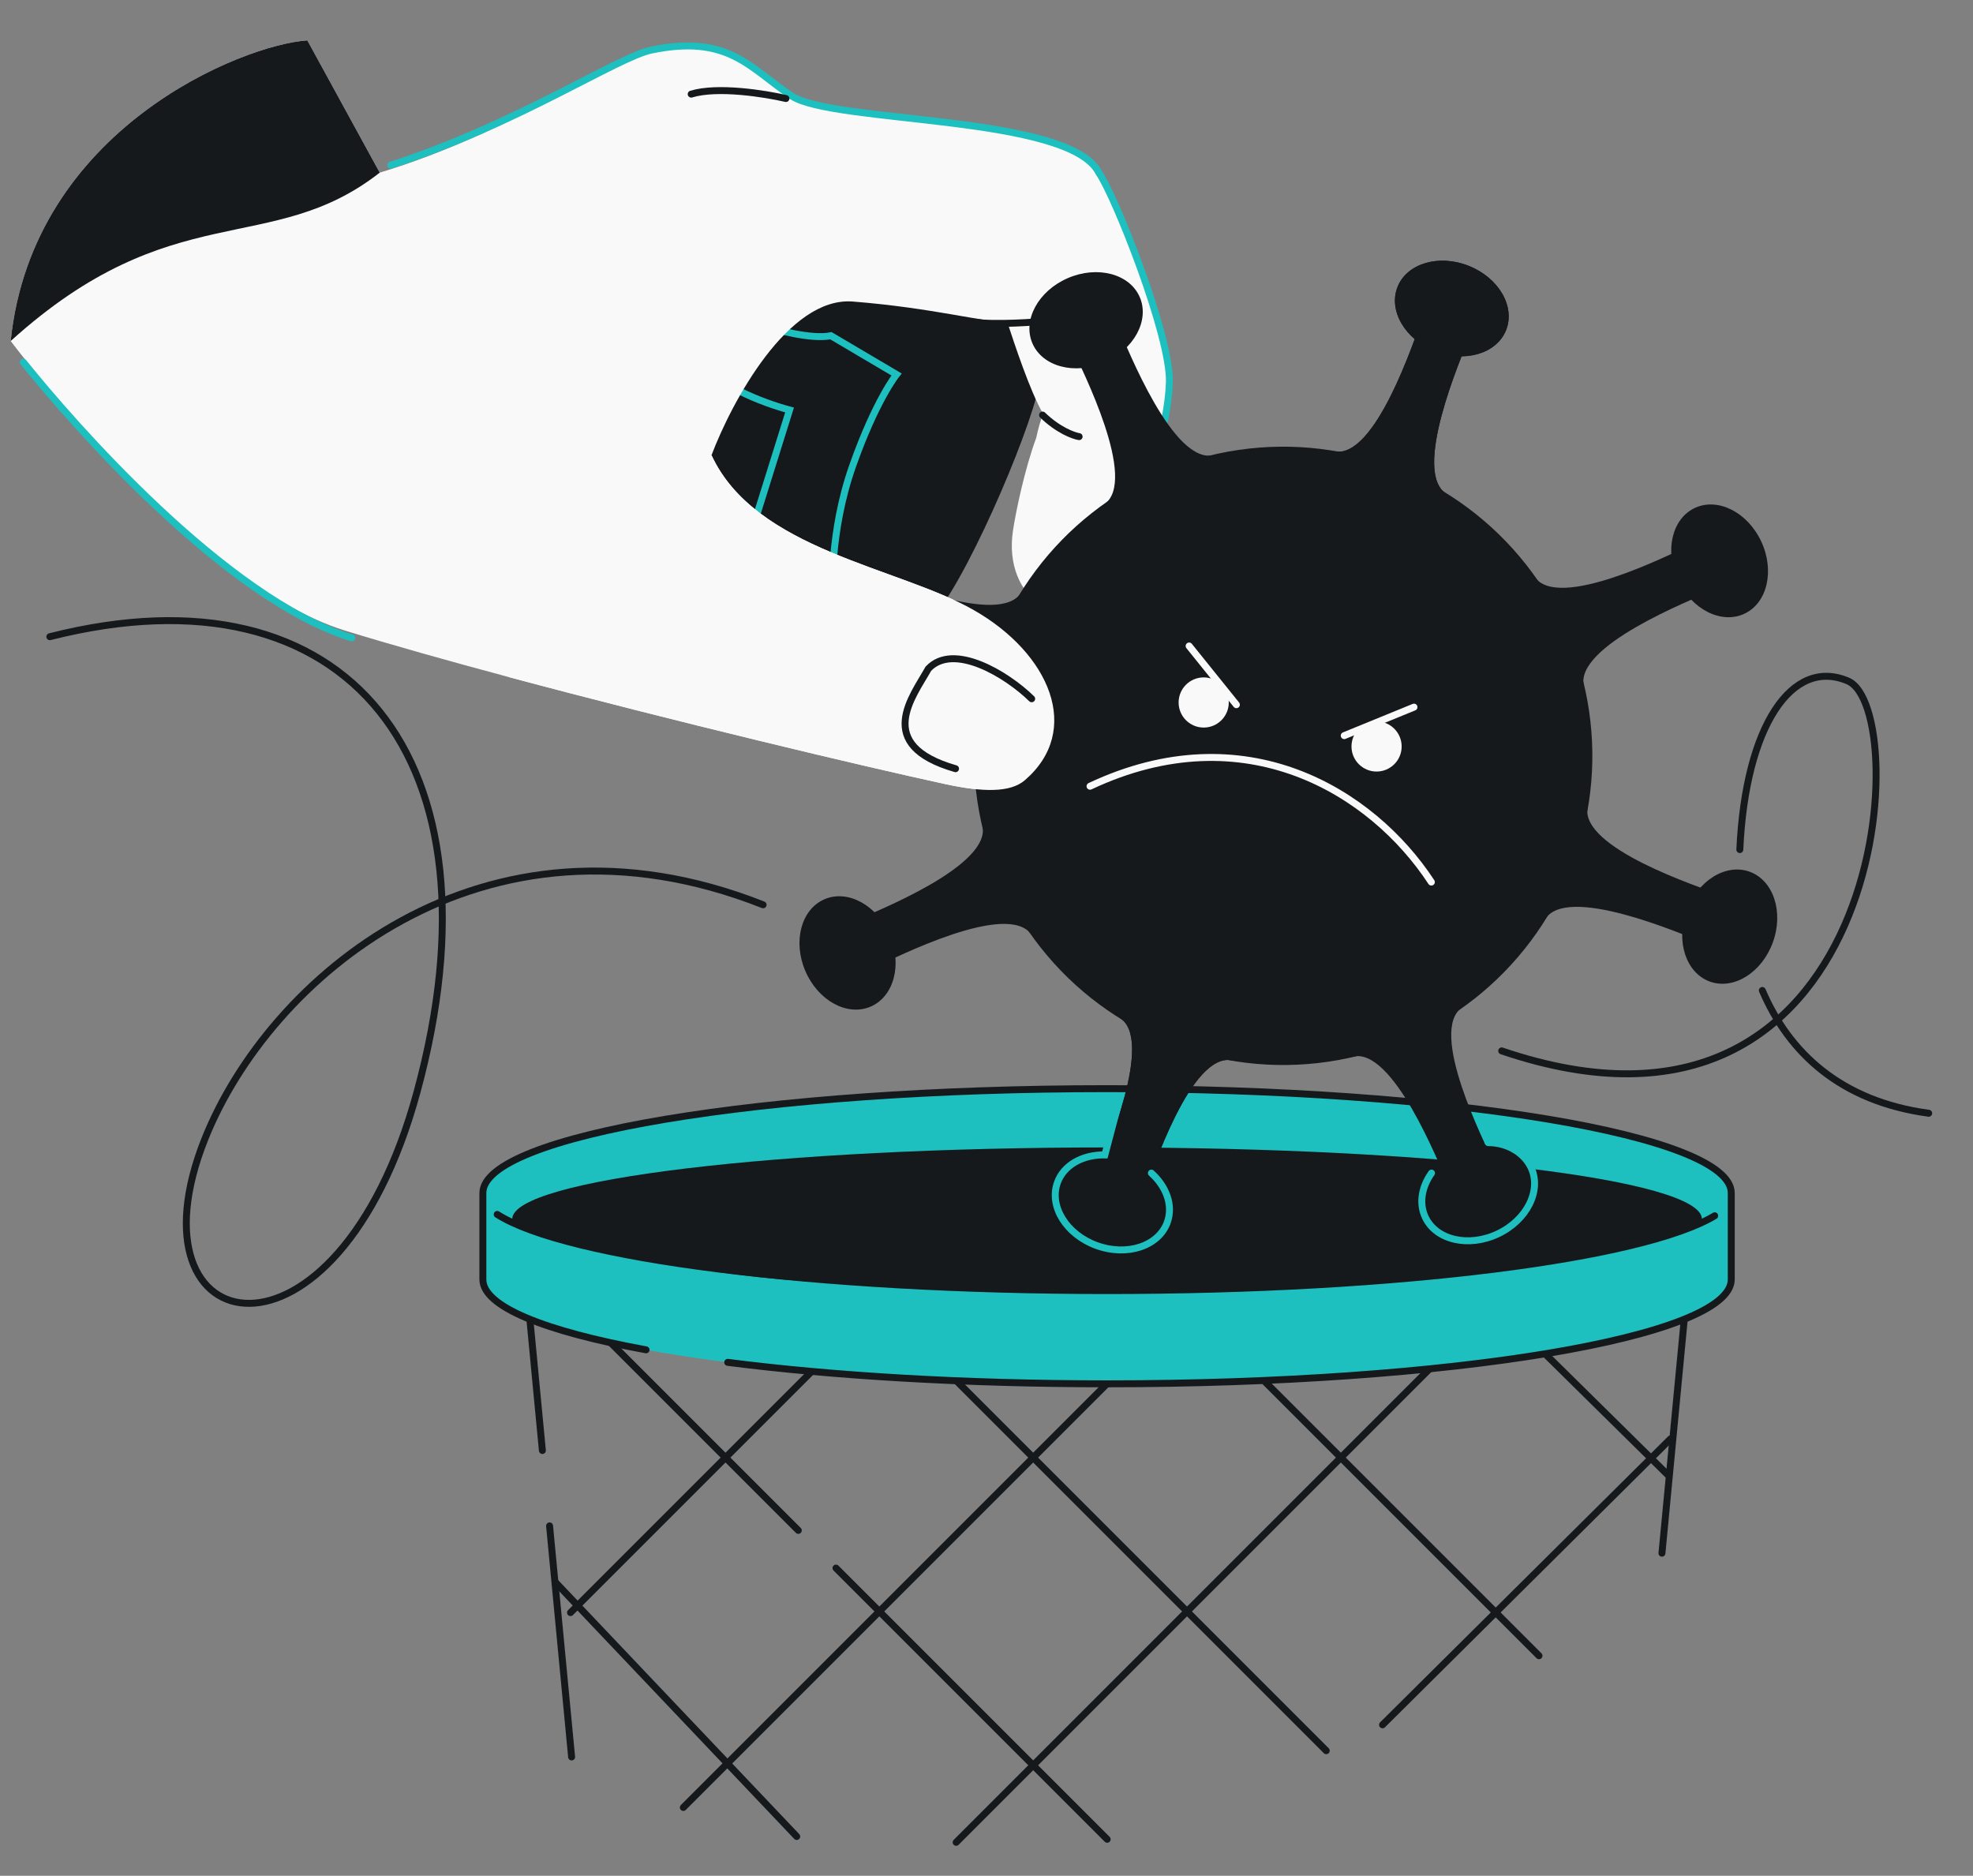 <svg width="568" height="540" viewBox="0 0 568 540" fill="none" xmlns="http://www.w3.org/2000/svg">
<rect x="0" y="0" width="568" height="540" fill="#808080" stroke="none"/>
<g clip-path="url(#clip0_400_702)">
<path d="M164.559 505.79L158.214 439.268M156.143 417.563L151.752 371.525C151.752 356.724 226.501 344.726 318.708 344.726C410.916 344.726 485.665 356.724 485.665 371.525L478.453 447.128" stroke="#16191C" stroke-width="2" stroke-linecap="round"/>
<path d="M159.944 455.542L229.363 528.679" stroke="#16191C" stroke-width="2" stroke-linecap="round"/>
<path d="M171.995 382.738L229.823 440.566M240.669 451.412L318.74 529.483" stroke="#16191C" stroke-width="2" stroke-linecap="round"/>
<path d="M260.569 382.738L381.812 503.982" stroke="#16191C" stroke-width="2" stroke-linecap="round"/>
<path d="M349.145 382.738L443.054 476.647" stroke="#16191C" stroke-width="2" stroke-linecap="round"/>
<path d="M437.719 382.738L480.053 424.49" stroke="#16191C" stroke-width="2" stroke-linecap="round"/>
<path d="M480.895 414.242L398.017 496.529" stroke="#16191C" stroke-width="2" stroke-linecap="round"/>
<path d="M422.885 382.738L275.262 530.361" stroke="#16191C" stroke-width="2" stroke-linecap="round"/>
<path d="M334.308 382.738L196.718 520.328" stroke="#16191C" stroke-width="2" stroke-linecap="round"/>
<path d="M245.735 382.738L164.242 464.231" stroke="#16191C" stroke-width="2" stroke-linecap="round"/>
<path d="M318.709 398.37C417.953 398.37 498.407 384.919 498.407 368.326V343.439C498.407 326.846 417.953 313.395 318.709 313.395C219.464 313.395 139.011 326.846 139.011 343.439V368.326C139.011 384.919 219.464 398.37 318.709 398.37Z" fill="#1EBFBF"/>
<path d="M185.995 388.582C156.811 383.241 139.011 376.131 139.011 368.326V343.439C139.011 326.846 219.464 313.395 318.709 313.395C417.953 313.395 498.407 326.846 498.407 343.439V368.326C498.407 384.919 417.953 398.37 318.709 398.37C277.628 398.37 239.767 396.065 209.498 392.187" stroke="#16191C" stroke-width="2" stroke-linecap="round"/>
<path d="M318.71 330.319C224.136 330.319 147.468 339.543 147.468 350.922C147.468 351.311 147.558 351.699 147.736 352.083C160.825 357.22 198.358 367.887 243.777 369.453C266.41 370.78 291.837 371.525 318.71 371.525C344.076 371.525 368.153 370.861 389.809 369.67C446.689 366.391 480.198 356.299 489.842 351.663C489.915 351.417 489.951 351.17 489.951 350.922C489.951 339.543 413.284 330.319 318.71 330.319Z" fill="#16191C"/>
<path d="M143.14 349.599C162.965 362.199 234.053 371.524 318.71 371.524C402.478 371.524 472.96 362.394 493.639 349.995" stroke="#16191C" stroke-width="2" stroke-linecap="round"/>
<path d="M299.636 108.19L293.944 73.102L234.763 67.728L195.623 129.842C199.294 138.512 211.557 157.654 231.237 164.866C255.837 173.88 259.713 188.874 269.699 176.362C279.926 163.548 298.445 119.925 299.636 108.19Z" fill="#16191C"/>
<path d="M218.767 93.475C223.265 95.001 233.653 97.771 239.216 96.647L258.1 107.798C258.1 107.798 252.125 115.193 245.424 134.234C238.724 153.276 239.679 171.123 239.679 171.123L215.223 156.682L227.305 118.022C219.9 116.052 204.518 110.333 202.23 103.215" stroke="#1EBFBF" stroke-width="2" stroke-linecap="round"/>
<path d="M280.365 175.644C302.211 188.121 311.684 210.251 295.05 224.597C290.818 228.247 282.901 228.046 272.199 225.734C249.208 220.768 193.936 207.619 146.355 194.88C129.02 190.239 112.705 185.652 99.344 181.536C55.254 167.951 3.08 98.172 3.08 98.172C9.358 37.023 69.916 12.821 88.483 11.634L109.319 49.7C147.496 38.133 177.459 16.494 187.545 14.404C209.871 9.78 215.872 19.683 227.899 27.633C239.926 35.583 308.03 32.975 316.363 49.768C320.954 56.295 337.075 96.768 336.648 110.084C336.221 123.401 330.135 139.424 326.212 150.049C323.733 156.761 317.695 168.731 315.314 171.713C306.537 182.71 288.643 172.613 291.614 152.797C292.43 147.352 294.979 135.047 298.322 126.038C298.884 123.343 299.56 120.986 300.321 119.162C296.527 112.681 292.069 99.024 289.971 92.698C282.931 92.78 268.771 88.659 245.529 86.806C226.935 85.324 210.651 115.678 204.832 131.041C217.526 158.465 258.518 163.167 280.365 175.644Z" fill="#F9F9F9"/>
<path d="M101.275 183.639C64.936 172.443 20.75 121.759 6.704 104.244M315.314 171.713C317.695 168.731 323.733 156.761 326.212 150.049C330.135 139.424 336.221 123.401 336.648 110.084C337.074 96.768 320.954 56.295 316.363 49.768C308.03 32.975 239.925 35.583 227.899 27.633C215.872 19.683 209.871 9.779 187.545 14.404C177.796 16.424 148.854 35.763 112.495 47.562" stroke="#1EBFBF" stroke-width="2" stroke-linecap="round"/>
<path d="M88.482 11.634L109.318 49.699C77.957 74.257 49.692 55.997 3.079 98.171C9.357 37.022 69.915 12.82 88.482 11.634Z" fill="#16191C"/>
<path d="M275.086 221.288C251.323 214.464 262.821 200.477 267.266 192.502C274.472 184.885 289.726 194.034 297.002 201.157M226.257 28.361C220.312 26.97 206.535 24.77 198.985 27.096M300.376 92.482C295.017 92.992 283.007 93.674 277.839 92.317M310.666 125.695C309.029 125.435 304.631 123.827 300.141 119.48" stroke="#16191C" stroke-width="2" stroke-linecap="round"/>
<circle cx="89.004" cy="89.004" r="89.004" transform="matrix(-0.929 -0.37 -0.37 0.929 485.032 167.837)" fill="#16191C"/>
<ellipse cx="16.817" cy="13.214" rx="16.817" ry="13.214" transform="matrix(-0.929 -0.37 -0.37 0.929 438.471 82.758)" fill="#16191C"/>
<path d="M409.346 91.919C407.231 97.489 395.959 132.378 384.074 129.936L416.615 142.294C406.104 136.231 420.832 102.654 422.947 97.084L409.346 91.919Z" fill="#16191C"/>
<ellipse cx="320.237" cy="346.15" rx="16.817" ry="13.214" transform="rotate(-160.127 320.237 346.15)" fill="#16191C"/>
<path d="M315.841 338.104C317.956 332.534 332.684 298.958 322.174 292.895L354.715 305.252C342.829 302.811 331.557 337.699 329.442 343.269L315.841 338.104Z" fill="#16191C"/>
<ellipse cx="16.817" cy="13.214" rx="16.817" ry="13.214" transform="matrix(-0.929 -0.37 -0.37 0.929 438.471 82.758)" fill="#16191C"/>
<path d="M409.346 91.919C407.231 97.489 395.959 132.378 384.074 129.936L416.615 142.294C406.104 136.231 420.832 102.654 422.947 97.084L409.346 91.919Z" fill="#16191C"/>
<ellipse cx="320.237" cy="346.15" rx="16.817" ry="13.214" transform="rotate(-160.127 320.237 346.15)" fill="#16191C"/>
<path d="M315.841 338.104C317.956 332.534 332.684 298.958 322.174 292.895L354.715 305.252C342.829 302.811 331.557 337.699 329.442 343.269L315.841 338.104Z" fill="#16191C"/>
<ellipse cx="16.817" cy="13.214" rx="16.817" ry="13.214" transform="matrix(-0.919 0.395 0.395 0.919 322.906 73.403)" fill="#16191C"/>
<path d="M308.783 100.49C311.226 105.924 327.925 138.565 317.794 145.243L349.543 130.971C337.823 134.115 324.496 99.959 322.053 94.525L308.783 100.49Z" fill="#16191C"/>
<ellipse cx="425.55" cy="343.262" rx="16.817" ry="13.214" transform="rotate(154.873 425.55 343.262)" fill="#16191C"/>
<path d="M416.759 340.669C414.316 335.235 400.988 301.079 389.269 304.223L421.017 289.951C410.887 296.629 427.586 329.27 430.029 334.704L416.759 340.669Z" fill="#16191C"/>
<ellipse cx="16.817" cy="13.214" rx="16.817" ry="13.214" transform="matrix(0.395 0.919 0.919 -0.395 225.212 264.093)" fill="#16191C"/>
<path d="M252.288 278.211C257.722 275.769 290.363 259.069 297.041 269.2L282.769 237.452C285.914 249.171 251.757 262.499 246.323 264.942L252.288 278.211Z" fill="#16191C"/>
<ellipse cx="495.055" cy="161.453" rx="16.817" ry="13.214" transform="rotate(64.874 495.055 161.453)" fill="#16191C"/>
<path d="M492.464 170.243C487.03 172.686 452.874 186.014 456.019 197.733L441.747 165.985C448.425 176.116 481.065 159.416 486.499 156.973L492.464 170.243Z" fill="#16191C"/>
<path d="M243.739 177.654C249.309 179.769 284.198 191.041 281.756 202.927L294.114 170.385C288.05 180.895 254.474 166.168 248.904 164.053L243.739 177.654Z" fill="#16191C"/>
<ellipse cx="497.964" cy="266.757" rx="16.817" ry="13.214" transform="rotate(109.873 497.964 266.757)" fill="#16191C"/>
<path d="M489.918 271.133C484.348 269.018 450.772 254.29 444.708 264.8L457.066 232.259C454.624 244.145 489.513 255.417 495.083 257.532L489.918 271.133Z" fill="#16191C"/>
<path d="M331.461 337.706C335.815 341.612 337.793 347.05 336.052 351.867C333.571 358.73 324.48 361.734 315.745 358.577C307.01 355.419 301.94 347.296 304.421 340.433C306.268 335.324 311.778 332.354 318.077 332.472L322.493 315.75M412.113 337.706C409.287 341.681 408.446 346.399 410.324 350.403C413.423 357.01 422.752 359.169 431.161 355.226C439.569 351.282 443.874 342.729 440.776 336.122C438.733 331.766 433.846 328.95 428.437 328.934" stroke="#1EBFBF" stroke-width="2" stroke-linecap="round"/>
<path d="M412.067 253.93C394.998 227.857 358.386 205.33 313.805 226.337" stroke="#F9F9F9" stroke-width="2" stroke-linecap="round"/>
<path d="M342.333 185.966L355.936 202.865" stroke="#F9F9F9" stroke-width="2" stroke-linecap="round"/>
<circle cx="346.528" cy="202.227" r="7.22" fill="#F9F9F9"/>
<path d="M407.067 203.567L386.985 211.772" stroke="#F9F9F9" stroke-width="2" stroke-linecap="round"/>
<circle cx="396.296" cy="214.889" r="7.22" fill="#F9F9F9"/>
<path d="M280.366 175.645C302.213 188.122 311.686 210.252 295.051 224.598C290.819 228.248 282.902 228.047 272.2 225.735C249.209 220.77 193.937 207.62 146.356 194.881L204.833 131.041C217.527 158.466 258.519 163.168 280.366 175.645Z" fill="#F9F9F9"/>
<path d="M275.089 221.29C251.326 214.466 262.824 200.479 267.269 192.503C274.475 184.887 289.729 194.035 297.005 201.159" stroke="#16191C" stroke-width="2" stroke-linecap="round"/>
<path d="M219.687 260.47C138.55 228.428 77.309 282.053 59.016 327.785C35.156 387.436 97.017 399.085 120.075 314.289C146.074 218.678 100.35 161.474 14.347 183.291" stroke="#16191C" stroke-width="2" stroke-linecap="round"/>
<path d="M432.319 302.526C543.465 340.269 551.056 204.212 531.997 196.044C515.929 189.158 502.488 208.98 500.873 244.572M555.247 320.476C529.911 317.064 514.995 303.037 507.348 285.126" stroke="#16191C" stroke-width="2" stroke-linecap="round"/>
</g>
<defs>
<clipPath id="clip0_400_702">
<rect width="568" height="540" rx="48" fill="white"/>
</clipPath>
</defs>
</svg>
